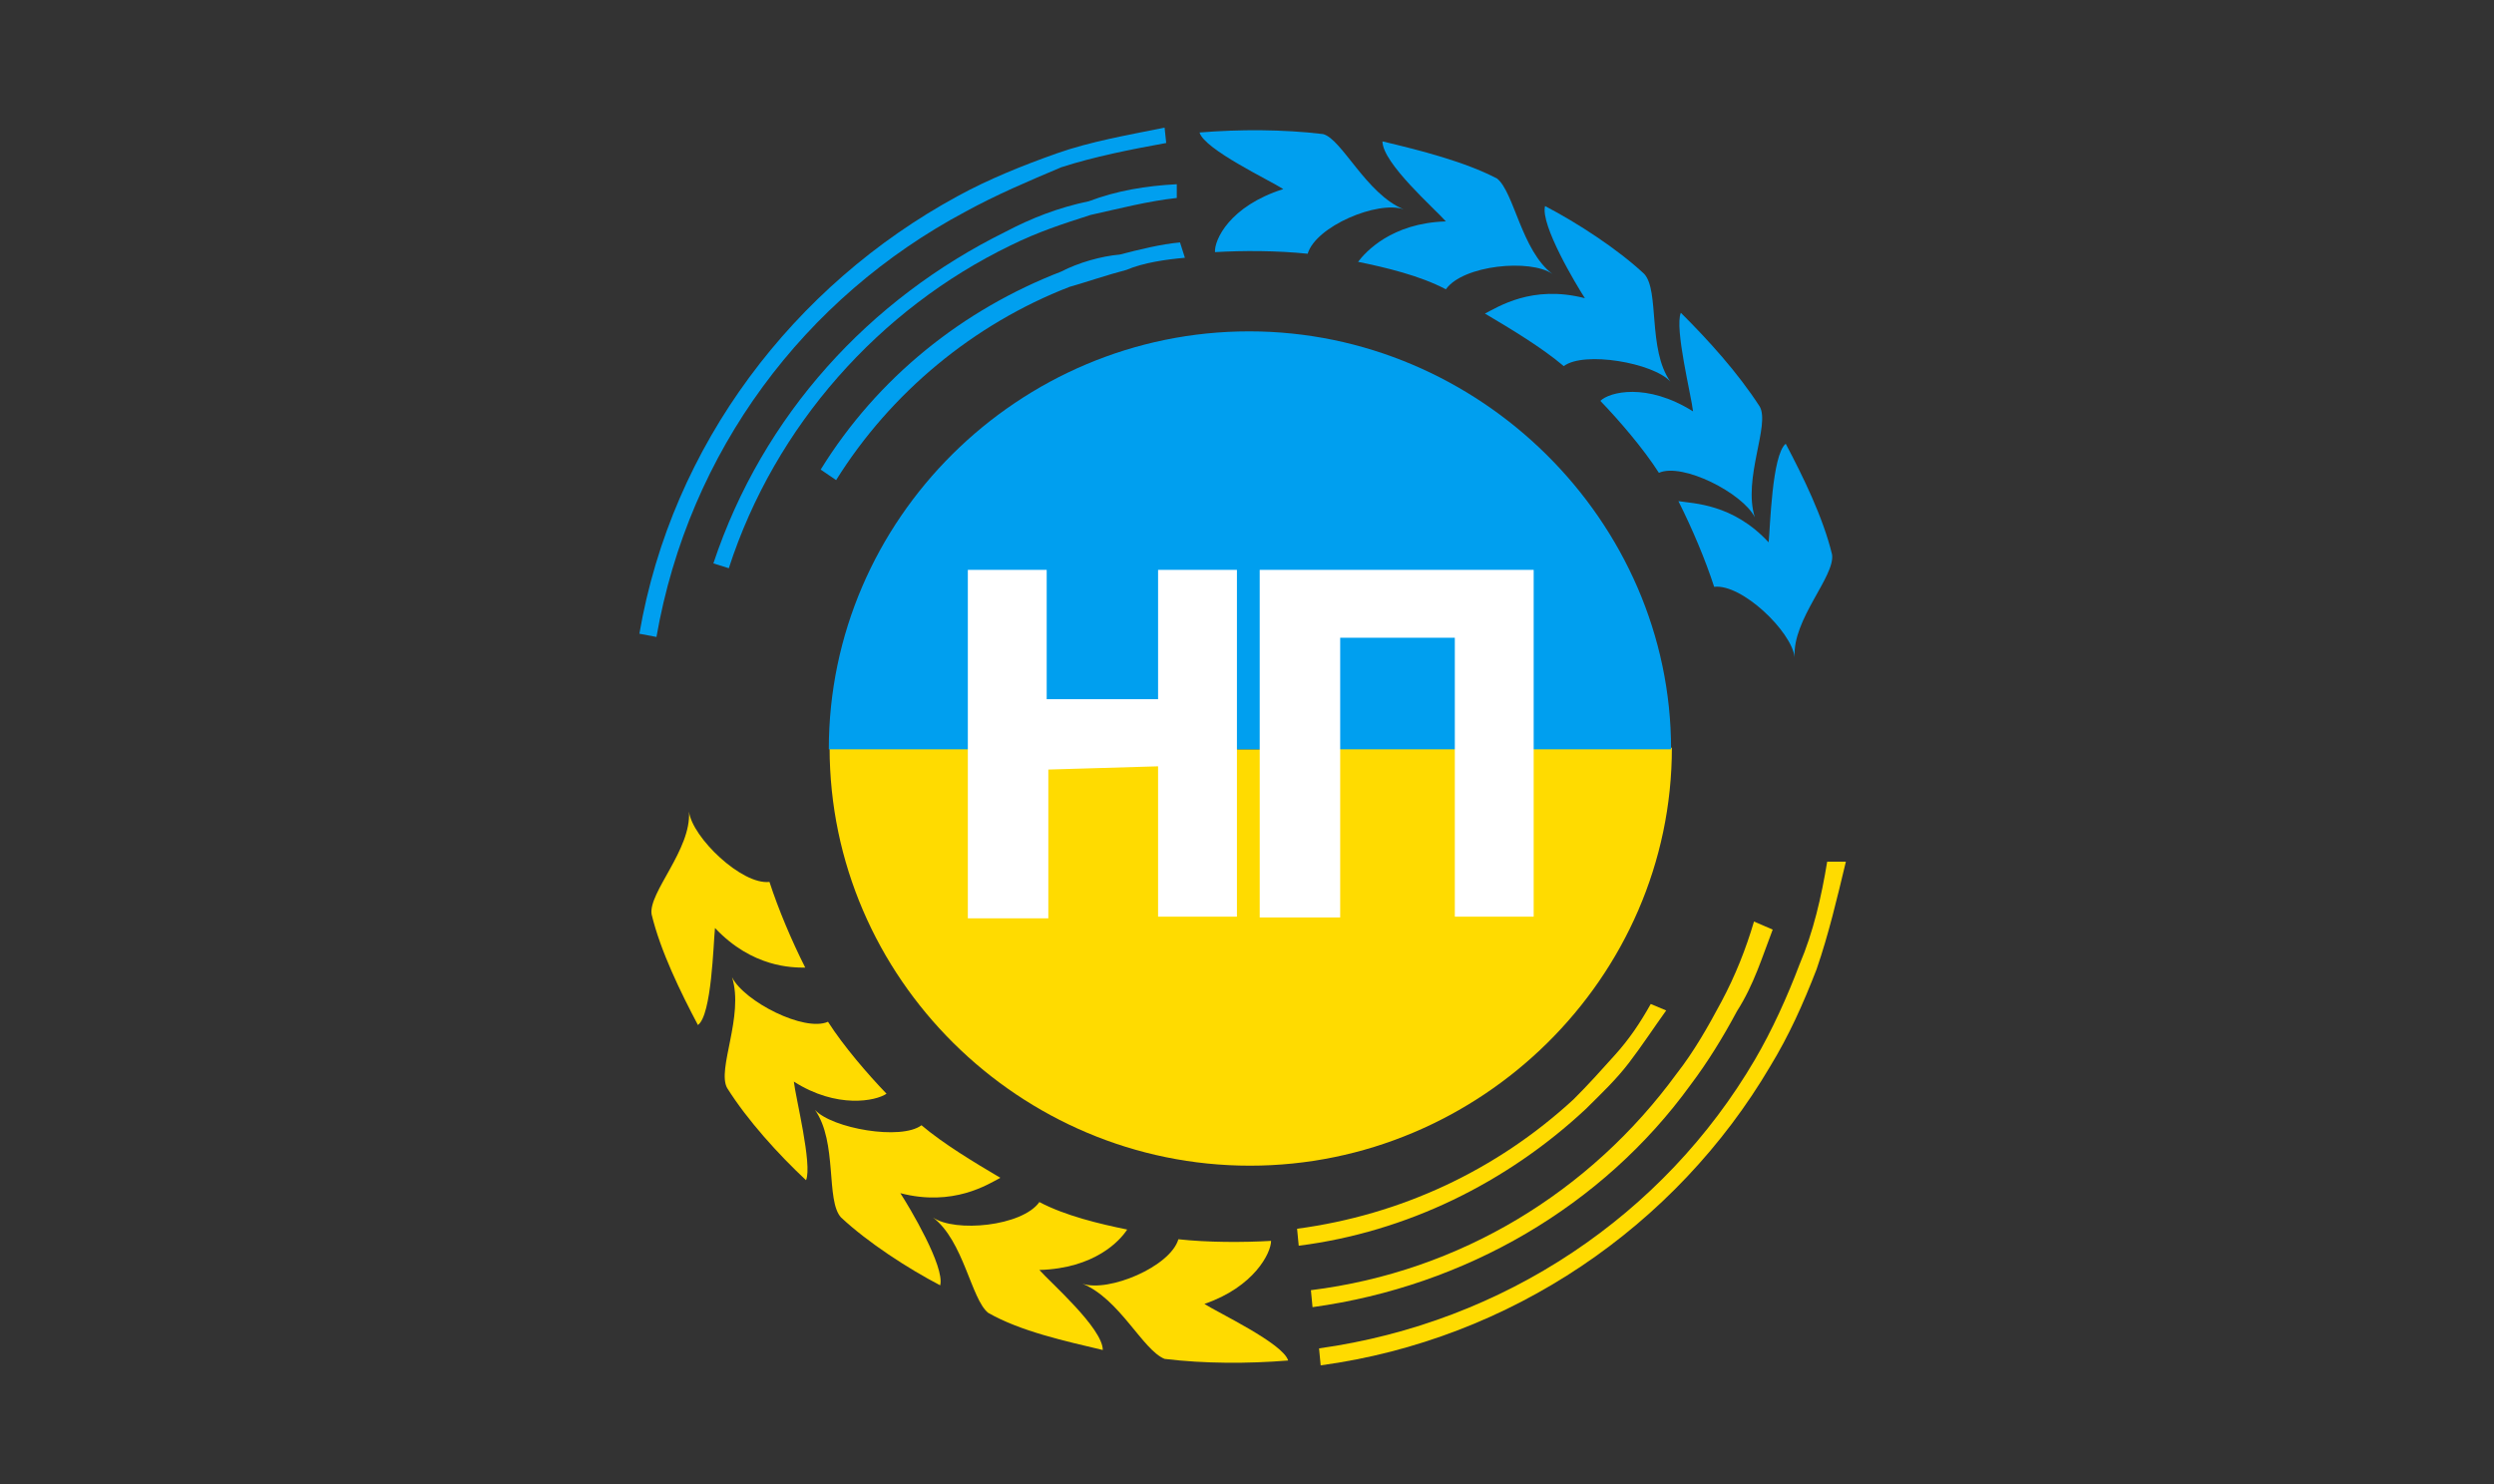 <svg width="168" height="100" viewBox="0 0 168 100" fill="none" xmlns="http://www.w3.org/2000/svg">
<rect x="0" y="0" width="168" height="100" fill="#333333" stroke="none"/>
<path d="M84.362 50.491L55.884 50.382C55.884 65.907 68.699 78.545 84.198 78.545C99.696 78.545 112.621 65.907 112.621 50.382L84.362 50.491Z" fill="#FFDB00"/>
<path d="M84.144 50.49H55.83C55.83 34.965 68.645 22.327 84.144 22.327C99.642 22.327 112.567 35.074 112.567 50.49H84.144Z" fill="#009FEF"/>
<path d="M112.238 68.086C111.416 69.23 110.595 70.483 109.719 71.627C108.842 72.771 107.857 73.697 106.816 74.732C101.504 79.689 94.768 83.012 87.484 83.938L87.374 82.794C94.33 81.868 100.792 78.872 105.995 74.078C107.035 73.043 107.857 72.117 108.788 71.082C109.719 70.047 110.431 69.012 111.197 67.65L112.238 68.086Z" fill="#FFDB00"/>
<path d="M119.412 62.638C118.7 64.49 118.152 66.343 117.002 68.14C116.071 69.883 115.03 71.572 113.88 73.097C107.966 81.268 98.71 86.661 88.415 88.078L88.305 86.934C98.382 85.681 107.144 80.288 112.949 72.335C114.099 70.864 115.031 69.23 115.962 67.487C116.893 65.743 117.604 63.946 118.152 62.093L119.412 62.638Z" fill="#FFDB00"/>
<path d="M124.341 58.062C123.739 60.568 123.191 62.91 122.37 65.307C121.439 67.704 120.508 69.774 119.248 71.844C112.895 82.63 101.778 90.257 88.963 92L88.853 90.856C101.34 89.113 112.074 81.868 118.208 71.409C119.358 69.447 120.398 67.159 121.22 64.981C122.151 62.801 122.698 60.405 123.082 58.062H124.341Z" fill="#FFDB00"/>
<path d="M79.27 13.339C77.298 13.557 75.436 14.047 73.465 14.483C71.603 15.082 69.905 15.627 68.043 16.553C59.281 20.802 52.216 28.646 49.094 38.288L48.054 37.962C51.394 27.938 58.569 20.148 67.714 15.627C69.467 14.701 71.274 13.993 73.355 13.557C75.217 12.849 77.189 12.522 79.27 12.413V13.339Z" fill="#009FEF"/>
<path d="M79.817 17.37C78.557 17.479 77.024 17.697 75.874 18.187C74.614 18.514 73.19 19.004 72.04 19.331C65.578 21.837 59.992 26.467 56.323 32.35L55.282 31.642C59.116 25.432 64.866 20.856 71.493 18.296C72.643 17.697 74.176 17.261 75.436 17.152C76.695 16.825 78.229 16.444 79.488 16.335L79.598 17.043L79.488 16.335L79.817 17.37Z" fill="#009FEF"/>
<path d="M78.448 8.6L78.558 9.635L78.448 8.927L78.558 9.635C76.148 10.071 73.683 10.561 71.493 11.269C69.302 12.195 67.112 13.121 65.031 14.265C54.187 20.04 46.41 30.39 44.22 42.919L43.07 42.701C45.26 29.954 53.475 19.222 64.483 13.23C66.564 12.086 68.864 11.16 71.164 10.343C73.464 9.526 76.038 9.09 78.448 8.6ZM78.448 8.927L78.558 9.962L78.448 8.927Z" fill="#009FEF"/>
<path d="M119.138 36.545C119.248 35.51 119.358 30.662 120.289 29.899C121.439 32.078 122.808 34.857 123.41 37.362C123.629 38.833 120.727 41.72 120.891 44.281C120.672 42.537 117.331 39.324 115.469 39.541C114.867 37.689 113.991 35.619 113.06 33.767C114.045 33.931 116.729 33.931 119.138 36.545Z" fill="#009FEF"/>
<path d="M114.046 27.72C113.936 26.685 112.786 22.11 113.224 21.075C115.086 22.927 117.058 25.106 118.537 27.393C119.249 28.646 117.387 32.242 118.208 34.856C117.387 33.222 113.334 31.152 111.746 31.86C110.705 30.226 109.062 28.32 107.803 27.012C108.405 26.413 110.924 25.759 114.046 27.72Z" fill="#009FEF"/>
<path d="M106.762 20.094C106.16 19.168 103.75 15.137 104.078 13.884C106.269 15.028 108.953 16.771 110.76 18.46C111.8 19.604 110.979 23.526 112.512 25.705C111.362 24.452 106.707 23.635 105.338 24.67C103.859 23.417 101.778 22.164 100.026 21.129C100.902 20.693 103.202 19.168 106.762 20.094Z" fill="#009FEF"/>
<path d="M97.397 14.919C96.685 14.101 93.125 10.996 93.125 9.526C95.644 10.125 98.656 10.887 100.847 12.031C101.997 12.957 102.49 16.88 104.571 18.459C103.092 17.424 98.547 17.86 97.397 19.494C95.644 18.568 93.344 18.024 91.482 17.642C91.975 16.989 93.727 15.027 97.397 14.919Z" fill="#009FEF"/>
<path d="M86.444 12.74C85.513 12.14 81.132 10.07 80.803 8.927C83.487 8.709 86.444 8.709 89.127 9.035C90.387 9.362 92.03 13.067 94.549 14.102C92.797 13.502 88.635 15.245 88.087 17.098C86.006 16.88 83.706 16.88 81.844 16.989C81.789 16.172 82.829 13.884 86.444 12.74Z" fill="#009FEF"/>
<path d="M81.131 87.86C82.062 88.459 86.444 90.529 86.772 91.673C84.089 91.891 81.131 91.891 78.448 91.564C76.969 90.965 75.436 87.533 72.916 86.498C74.669 87.097 78.831 85.354 79.379 83.502C81.35 83.72 83.76 83.72 85.622 83.611C85.622 84.428 84.472 86.716 81.131 87.86Z" fill="#FFDB00"/>
<path d="M70.014 85.572C70.726 86.389 74.286 89.494 74.286 90.965C71.766 90.366 68.754 89.712 66.564 88.459C65.414 87.533 64.921 83.611 62.84 82.031C64.319 83.066 68.864 82.63 70.014 80.996C71.766 81.922 74.067 82.467 75.929 82.848C75.436 83.611 73.738 85.463 70.014 85.572Z" fill="#FFDB00"/>
<path d="M60.649 80.397C61.251 81.323 63.661 85.354 63.332 86.607C61.142 85.463 58.458 83.72 56.651 82.031C55.61 80.887 56.432 76.965 54.898 74.786C56.048 76.039 60.703 76.856 62.073 75.821C63.551 77.074 65.632 78.327 67.385 79.362C66.563 79.798 64.209 81.323 60.649 80.397Z" fill="#FFDB00"/>
<path d="M53.475 72.879C53.584 73.914 54.734 78.49 54.296 79.525C52.434 77.782 50.353 75.494 48.984 73.315C48.272 72.062 50.134 68.467 49.313 65.852C50.134 67.486 54.187 69.556 55.775 68.848C56.816 70.482 58.459 72.389 59.718 73.696C59.006 74.187 56.377 74.731 53.475 72.879Z" fill="#FFDB00"/>
<path d="M48.163 62.53C48.054 63.565 47.944 68.413 47.013 69.067C45.863 66.888 44.494 64.109 43.892 61.603C43.673 60.133 46.575 57.246 46.411 54.685C46.63 56.428 49.971 59.642 51.833 59.425C52.435 61.277 53.311 63.347 54.242 65.199C53.366 65.199 50.683 65.199 48.163 62.53Z" fill="#FFDB00"/>
<path d="M70.617 51.853V61.876H70.397H65.195V38.398H65.414H70.507V47.113H78.01V38.398H78.229H83.322V61.767H83.103H78.01V51.635L70.617 51.853C70.617 51.635 70.617 51.853 70.617 51.853ZM90.277 42.973V61.821H90.058H84.856V38.398H85.075H103.311V61.767H103.092H97.999V42.973H90.277Z" fill="white"/>
</svg>
